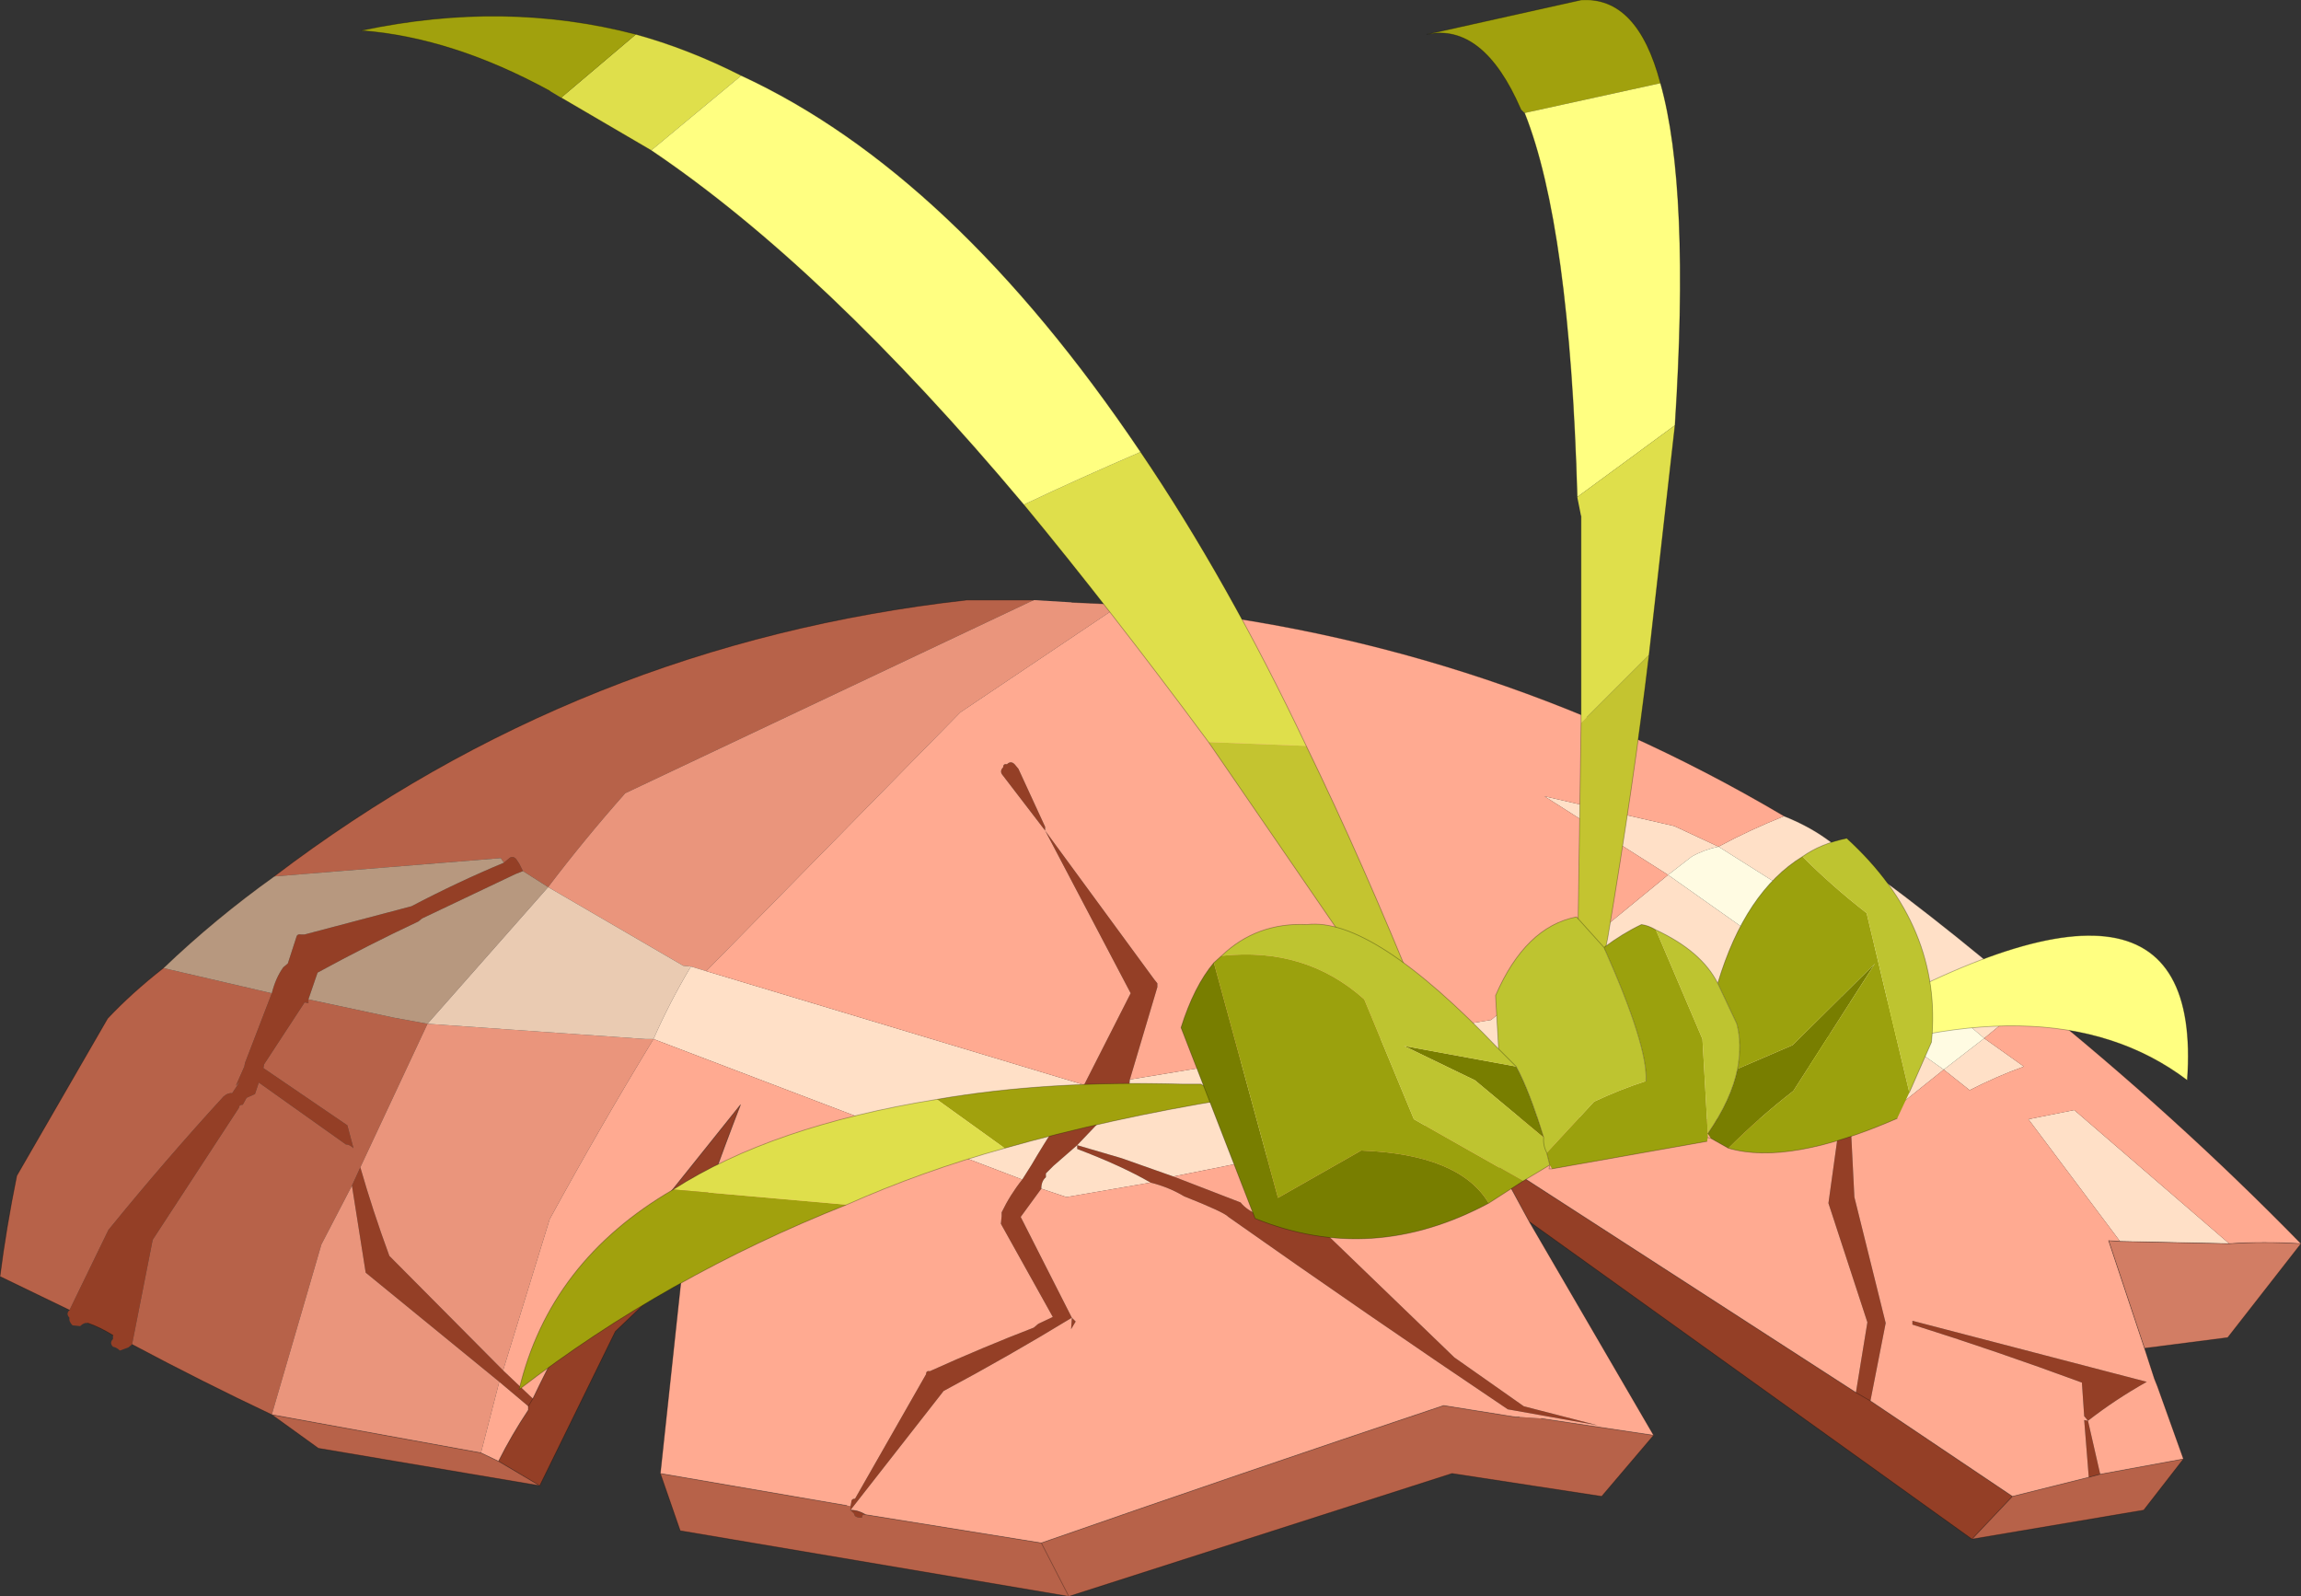 <?xml version="1.0"?>
<svg xmlns="http://www.w3.org/2000/svg" xmlns:xlink="http://www.w3.org/1999/xlink" width="150.7px" height="104.55px"><rect width="100%" height="100%" fill="#333333" stroke="none"/><g transform="matrix(1, 0, 0, 1, -151.35, -109.45)"><use xlink:href="#object-0" width="150.7" height="104.55" transform="matrix(1, 0, 0, 1, 151.35, 109.45)"/></g><defs><g transform="matrix(1, 0, 0, 1, -151.35, -109.45)" id="object-0"><path fill-rule="evenodd" fill="#943f26" stroke="none" d="M184.35 165.95L184.65 165.7Q184.9 165.45 185.15 165.7L185.35 166L185.6 166.5L185.1 166.7L179 169.6L178.75 169.8Q175.45 171.35 172.15 173.15L171.55 174.9L171.55 175.15L171.3 175.1L168.65 179.15L168.6 179.4L174.1 183.15L174.5 184.65Q174.25 184.4 174 184.4L168.3 180.35L168.05 181.1L167.5 181.35L167.25 181.8Q167 181.8 167 182L161.35 190.65L160 197.5L159.75 197.7L159.2 197.9Q159 197.7 158.75 197.65Q158.5 197.4 158.75 197.15L158.75 196.9Q157.85 196.35 157.1 196.1Q156.85 196.05 156.6 196.3L156.1 196.25Q155.85 196 155.9 195.75Q155.65 195.5 155.9 195.25L158.45 190Q162.15 185.45 166 181.25Q166.3 181 166.55 181.05L167.05 180.3L166.8 180.55L167.35 179.3L167.4 179.05L169.15 174.5Q169.4 173.5 169.9 172.8L170.2 172.55L170.75 170.85Q170.8 170.6 171.05 170.65L171.3 170.65L178.3 168.8Q181.35 167.2 184.35 165.95M184.3 199.2L186.25 201.05Q187.85 197.7 189.8 194.35L199.85 181.8Q197.8 187.1 196.05 192.45L191.65 196.65L186.7 206.75L184 205.15Q184.85 203.45 185.95 201.8L185.95 201.55L184.05 199.95L175.3 192.8L174.4 187.1L174.95 185.9Q175.75 188.7 176.85 191.7L184.3 199.2M207.05 208.1L207.1 207.85Q207.1 207.6 207.35 207.6L212 199.45Q212 199.2 212.25 199.25Q215.8 197.65 219.05 196.4L219.35 196.15L220.3 195.7L216.9 189.6L216.95 189.1L216.95 188.85Q217.5 187.7 218.3 186.7L218.9 185.75Q220.45 183.1 222.35 180.5L225.4 174.5L219.8 163.85L217 160.2Q216.8 159.95 217.05 159.7Q217.05 159.45 217.3 159.5Q217.55 159.25 217.8 159.5L218.05 159.8L219.8 163.6L219.8 163.85L226.95 173.6L227.15 173.85L227.15 174.1L225.35 180.15L225.3 180.65Q225.05 180.65 225.05 180.9L223.95 182.3L221.9 184.45L224.8 185.3L228.2 186.5L232.6 188.2Q233 188.7 233.75 189L238.15 190.2L246.6 198.35L251.15 201.55L256 202.8L250.1 201.75Q240.8 195.5 231.8 189.15Q231.55 188.85 228.9 187.8Q227.9 187.2 226.7 186.9Q224.8 185.8 221.9 184.7L221.9 184.45L220.35 185.8L220.1 186.05L219.85 186.3L219.85 186.55Q219.55 186.8 219.55 187.3L218.2 189.15L221.55 195.75L221.8 196L221.5 196.5L221.55 195.75Q217.45 198.25 213.15 200.55L207.05 208.35Q207.55 208.35 208.05 208.65Q207.8 208.6 207.8 208.85Q207.3 208.85 207.3 208.6L207.05 208.35L207.05 208.1M186.25 201.05L185.95 201.55L186.25 201.05M280.5 210.25L251.5 189.45L249.3 185.4L272.9 200.65L273.65 196.05L271.1 188.25L271.85 182.85L272.55 182.9L272.8 187.85L274.85 196.1L273.85 201.2L283.15 207.45L280.5 210.25M288.15 206.2L287.85 202.45L288.1 202.5L287.85 202.2L287.7 200Q282.15 197.95 276.6 196.2L276.6 195.95L291.95 199.95Q289.9 201.1 288.1 202.5L288.9 206L288.15 206.2M272.9 200.65L273.85 201.2L272.9 200.65"/><path fill-rule="evenodd" fill="#b76249" stroke="none" d="M185.6 166.5L185.35 166L185.15 165.7Q184.9 165.45 184.65 165.7L184.35 165.95L184.15 165.65L169.3 166.85Q189.35 151.6 214.65 148.75L219.05 148.75L192.3 161.4Q189.6 164.45 187.25 167.55L185.6 166.5M169.15 174.5L167.4 179.05L167.35 179.3L166.8 180.55L167.05 180.3L166.55 181.05Q166.3 181 166 181.25Q162.15 185.45 158.45 190L155.9 195.25L151.35 193.05Q151.75 189.9 152.45 186.45L158.4 176.15Q159.95 174.5 162.05 172.85L169.15 174.5M160 197.5L161.35 190.65L167 182Q167 181.8 167.25 181.8L167.5 181.35L168.05 181.1L168.3 180.35L174 184.4Q174.25 184.4 174.5 184.65L174.1 183.15L168.6 179.4L168.65 179.15L171.3 175.1L171.55 175.15L171.55 174.9L177.15 176.1L179.35 176.5L174.95 185.9L174.4 187.1L172.4 190.95L169.15 202.1L172.2 204.3L186.7 206.75L184 205.15L182.85 204.6L169.15 202.1Q164.6 199.95 160 197.5M194.6 205.95L206.8 208.05L207.05 208.1L207.05 208.35L207.3 208.6Q207.3 208.85 207.8 208.85Q207.8 208.6 208.05 208.65L219.55 210.5Q232.6 205.95 245.9 201.5L250.6 202.25L250.85 202.25L252.3 202.35L259.65 203.45L256.25 207.45L246.45 205.95L221.35 214L195.9 209.7L194.6 205.95M294.35 205L291.75 208.35L280.5 210.25L283.15 207.45L288.15 206.2L288.9 206L294.35 205M250.6 202.25L250.85 202.25L250.6 202.25M221.35 214L219.55 210.5L221.35 214"/><path fill-rule="evenodd" fill="#b7987f" stroke="none" d="M184.35 165.95Q181.35 167.2 178.3 168.8L171.3 170.65L171.05 170.65Q170.8 170.6 170.75 170.85L170.2 172.55L169.9 172.8Q169.4 173.5 169.15 174.5L162.05 172.85Q165.45 169.6 169.3 166.85L184.15 165.65L184.35 165.95M171.55 174.9L172.15 173.15Q175.45 171.35 178.75 169.8L179 169.6L185.1 166.7L185.6 166.5L187.25 167.55L179.35 176.5L177.15 176.1L171.55 174.9"/><path fill-rule="evenodd" fill="#ea957c" stroke="none" d="M187.25 167.55Q189.6 164.45 192.3 161.4L219.05 148.75L221.55 148.9L224.75 149.05L214.25 156.1L197.6 173.05L196.6 172.75L196.1 172.7L187.25 167.55M194.15 177.5Q190.65 183.25 187.35 189.3L184.3 199.2L176.85 191.7Q175.75 188.7 174.95 185.9L179.35 176.5L193.65 177.5L194.15 177.5M174.4 187.1L175.3 192.8L184.05 199.95L182.85 204.6L169.15 202.1L172.4 190.95L174.4 187.1"/><path fill-rule="evenodd" fill="#eacbb2" stroke="none" d="M179.35 176.5L187.25 167.55L196.1 172.7L196.6 172.75Q195.2 175.1 194.15 177.5L193.65 177.5L179.35 176.5"/><path fill-rule="evenodd" fill="#ffe0c7" stroke="none" d="M196.6 172.75L197.6 173.05L222.35 180.5Q220.45 183.1 218.9 185.75L218.3 186.7L194.15 177.5Q195.2 175.1 196.6 172.75M268.2 162.9Q269.7 163.5 270.85 164.3Q278 169.35 284.4 174.9L281.3 177.45L283.9 179.3Q282.1 179.95 280.35 180.85L278.65 179.5L274.6 182.75L272.55 182.9L271.85 182.85L247.65 182.6L228.2 186.5L224.8 185.3L221.9 184.45L223.95 182.3L225.05 180.9Q225.05 180.65 225.3 180.65L225.35 180.15L249 176.25L260.6 166.75L278.65 179.5L281.3 177.45L274.2 171.4L263.9 164.9Q262.95 165.1 262.15 165.55L260.6 166.75L252.5 161.6L261 163.55L263.9 164.9Q265.95 163.8 268.2 162.9M226.7 186.9L221.2 187.85L219.55 187.3Q219.55 186.8 219.85 186.55L219.85 186.3L220.1 186.05L220.35 185.8L221.9 184.45L221.9 184.7Q224.8 185.8 226.7 186.9M290.2 190.75L284.2 182.75L287.2 182.15L297.35 190.9L290.2 190.75"/><path fill-rule="evenodd" fill="#ffaa91" stroke="none" d="M197.6 173.05L214.25 156.1L224.75 149.05Q248.1 151 268.2 162.9Q265.95 163.8 263.9 164.9L261 163.55L252.5 161.6L260.6 166.75L249 176.25L225.35 180.15L227.15 174.1L227.15 173.85L226.95 173.6L219.8 163.85L219.8 163.6L218.05 159.8L217.8 159.5Q217.55 159.25 217.3 159.5Q217.05 159.45 217.05 159.7Q216.8 159.95 217 160.2L219.8 163.85L225.4 174.5L222.35 180.5L197.6 173.05M186.25 201.05L184.3 199.2L187.35 189.3Q190.65 183.25 194.15 177.5L218.3 186.7Q217.5 187.7 216.95 188.85L216.95 189.1L216.9 189.6L220.3 195.7L219.35 196.15L219.05 196.4Q215.8 197.65 212.25 199.25Q212 199.2 212 199.45L207.35 207.6Q207.1 207.6 207.1 207.85L207.05 208.1L206.8 208.05L194.6 205.95L196.05 192.45Q197.8 187.1 199.85 181.8L189.8 194.35Q187.85 197.7 186.25 201.05M184.05 199.95L185.95 201.55L185.95 201.8Q184.85 203.45 184 205.15L182.85 204.6L184.05 199.95M284.4 174.9Q293.85 182.5 302.05 190.9Q299.6 190.75 297.35 190.9L287.2 182.15L284.2 182.75L290.2 190.75L289.45 190.7L291.8 197.75L292.45 199.75L292.65 200.25L294.35 205L288.9 206L288.1 202.5Q289.9 201.1 291.95 199.95L276.6 195.95L276.6 196.2Q282.15 197.95 287.7 200L287.85 202.2L288.1 202.5L287.85 202.45L288.15 206.2L283.15 207.45L273.85 201.2L274.85 196.1L272.8 187.85L272.55 182.9L274.6 182.75L278.65 179.5L280.35 180.85Q282.1 179.95 283.9 179.3L281.3 177.45L284.4 174.9M251.5 189.45L259.65 203.45L252.3 202.35L250.85 202.25L250.6 202.25L245.9 201.5Q232.6 205.95 219.55 210.5L208.05 208.65Q207.55 208.35 207.05 208.35L213.15 200.55Q217.45 198.25 221.55 195.75L221.5 196.5L221.8 196L221.55 195.75L218.2 189.15L219.55 187.3L221.2 187.85L226.7 186.9Q227.9 187.2 228.9 187.8Q231.55 188.85 231.8 189.15Q240.8 195.5 250.1 201.75L256 202.8L251.15 201.55L246.6 198.35L238.15 190.2L233.75 189Q233 188.7 232.6 188.2L228.2 186.5L247.65 182.6L271.85 182.85L271.1 188.25L273.65 196.05L272.9 200.65L249.3 185.4L251.5 189.45M250.6 202.25L250.85 202.25L250.6 202.25"/><path fill-rule="evenodd" fill="#d27d64" stroke="none" d="M302.05 190.9L297.25 197.05L291.8 197.75L289.45 190.7L290.2 190.75L297.35 190.9Q299.6 190.75 302.05 190.9"/><path fill-rule="evenodd" fill="#fffbe2" stroke="none" d="M278.65 179.5L260.6 166.75L262.15 165.55Q262.95 165.1 263.9 164.9L274.2 171.4L281.3 177.45L278.65 179.5"/><path fill="none" stroke="#000000" stroke-opacity="0.302" stroke-width="0.05" stroke-linecap="round" stroke-linejoin="round" d="M157.1 196.1Q157.85 196.35 158.75 196.9M219.05 148.75L214.65 148.75Q189.35 151.6 169.3 166.85Q165.45 169.6 162.05 172.85Q159.95 174.5 158.4 176.15L152.45 186.45Q151.75 189.9 151.35 193.05L155.9 195.25M224.75 149.05L221.55 148.9M186.25 201.05Q187.85 197.7 189.8 194.35L199.85 181.8Q197.8 187.1 196.05 192.45L194.6 205.95L206.8 208.05M185.95 201.55L186.25 201.05M169.15 202.1L172.2 204.3L186.7 206.75L184 205.15L182.85 204.6L169.15 202.1Q164.6 199.95 160 197.5M184 205.15Q184.85 203.45 185.95 201.8L185.95 201.55M268.2 162.9Q269.7 163.5 270.85 164.3Q278 169.35 284.4 174.9Q293.85 182.5 302.05 190.9L297.25 197.05L291.8 197.75L292.45 199.75L292.65 200.25L294.35 205L291.75 208.35L280.5 210.25L251.5 189.45L259.65 203.45L256.25 207.45L246.45 205.95L221.35 214L195.9 209.7L194.6 205.95M273.85 201.2L283.15 207.45L288.15 206.2L288.9 206L294.35 205M207.05 208.35Q207.55 208.35 208.05 208.65L219.55 210.5Q232.6 205.95 245.9 201.5L250.6 202.25L250.85 202.25M252.3 202.35L259.65 203.45M291.8 197.75L289.45 190.7L290.2 190.75L297.35 190.9Q299.6 190.75 302.05 190.9M268.2 162.9Q248.1 151 224.75 149.05M272.9 200.65L249.3 185.4L251.5 189.45M273.85 201.2L272.9 200.65M280.5 210.25L283.15 207.45M186.7 206.75L191.65 196.65L196.05 192.45M219.55 210.5L221.35 214"/><path fill-rule="evenodd" fill="#ffff81" stroke="none" d="M270.7 177.5Q295.85 162.7 294.6 180.2Q285.5 173.3 268.7 179.75L269.95 177.75Q270.45 177.5 270.7 177.5"/><path fill="none" stroke="#000000" stroke-opacity="0.302" stroke-width="0.05" stroke-linecap="round" stroke-linejoin="round" d="M270.7 177.5Q295.85 162.7 294.6 180.2Q285.5 173.3 268.7 179.75L269.95 177.75Q270.45 177.5 270.7 177.5"/><path fill-rule="evenodd" fill="#a1a10d" stroke="none" d="M212.7 181.45Q219.9 180.2 228.75 180.45L230 180.45L231.7 181.45Q224.05 182.7 217.15 184.65L212.7 181.45M206.8 188.35Q194.95 193.05 185.35 200.45Q187.35 192.05 195.45 187.35L206.8 188.35"/><path fill-rule="evenodd" fill="#dfdf4b" stroke="none" d="M212.7 181.45L217.15 184.65Q211.75 186.15 206.8 188.35L195.45 187.35Q201.9 183.2 212.7 181.45"/><path fill="none" stroke="#000000" stroke-opacity="0.302" stroke-width="0.05" stroke-linecap="round" stroke-linejoin="round" d="M217.15 184.65Q224.05 182.7 231.7 181.45L230 180.45L228.75 180.45Q219.9 180.2 212.7 181.45Q201.9 183.2 195.45 187.35Q187.35 192.05 185.35 200.45Q194.95 193.05 206.8 188.35Q211.75 186.15 217.15 184.65"/><path fill-rule="evenodd" fill="#c4c430" stroke="none" d="M230.5 158.05L236.9 158.3Q240.6 165.9 244.3 175.05L242.35 175.3L230.5 158.05"/><path fill-rule="evenodd" fill="#dfdf4b" stroke="none" d="M236.9 158.3L230.5 158.05Q224.1 149.4 218.4 142.5Q222.1 140.75 226.05 139.05Q231.75 147.45 236.9 158.3M188.1 115.85L193 111.7Q196.45 112.65 199.9 114.4L194 119.3L188.1 115.85"/><path fill-rule="evenodd" fill="#ffff81" stroke="none" d="M226.05 139.05Q222.1 140.75 218.4 142.5Q205.35 126.95 194 119.3L199.9 114.4Q213.75 120.8 226.05 139.05"/><path fill-rule="evenodd" fill="#a1a10d" stroke="none" d="M188.1 115.85L187.35 115.4Q180.95 111.9 175 111.45Q184.4 109.45 193 111.7L188.1 115.85"/><path fill="none" stroke="#000000" stroke-opacity="0.302" stroke-width="0.05" stroke-linecap="round" stroke-linejoin="round" d="M230.5 158.05L242.35 175.3L244.3 175.05Q240.6 165.9 236.9 158.3Q231.75 147.45 226.05 139.05Q213.75 120.8 199.9 114.4Q196.45 112.65 193 111.7Q184.4 109.45 175 111.45Q180.95 111.9 187.35 115.4M218.4 142.5Q224.1 149.4 230.5 158.05M218.4 142.5Q205.35 126.95 194 119.3L188.1 115.85"/><path fill-rule="evenodd" fill="#a1a10d" stroke="none" d="M251.2 116.85L250.95 116.6Q248.5 110.95 244.8 111.7L254.9 109.45Q258.6 109.2 260.1 114.9L251.2 116.85"/><path fill-rule="evenodd" fill="#ffff81" stroke="none" d="M251.2 116.85L260.1 114.9Q262.05 121.8 261.05 137.3L254.65 142Q254.15 124.25 251.2 116.85"/><path fill-rule="evenodd" fill="#dfdf4b" stroke="none" d="M254.9 143.25L254.65 142L261.05 137.3L259.35 152.35L254.9 156.8L254.9 143.25"/><path fill-rule="evenodd" fill="#c4c430" stroke="none" d="M259.35 152.35Q258.35 160.75 256.65 170.85L256.4 172.1L254.65 173.55L254.9 156.8L259.35 152.35"/><path fill="none" stroke="#000000" stroke-opacity="0.302" stroke-width="0.05" stroke-linecap="round" stroke-linejoin="round" d="M260.1 114.9Q258.6 109.2 254.9 109.45L244.8 111.7Q248.5 110.95 250.95 116.6M254.65 142Q254.15 124.25 251.2 116.85M259.35 152.35Q258.35 160.75 256.65 170.85L256.4 172.1L254.65 173.55L254.9 156.8L254.9 143.25M259.35 152.35L261.05 137.3Q262.05 121.8 260.1 114.9"/><path fill-rule="evenodd" fill="#787e00" stroke="none" d="M230.85 172.5L235.05 187.9L240.5 184.8Q246.95 185.05 248.85 188.25Q241.2 192.35 233.55 189.25L228.7 176.75Q229.55 174.05 230.85 172.5M264.55 184.65L263.4 184L263.2 183.7Q264.75 181.45 265.15 179.45L268.75 177.9L274.15 172.55L268.8 180.9Q266.6 182.6 264.55 184.65M252.45 183.95L247.95 180.2L243.3 177.95L250.65 179.3Q251.5 180.85 252.45 183.95"/><path fill-rule="evenodd" fill="#9ba10d" stroke="none" d="M248.85 188.25Q246.95 185.05 240.5 184.8L235.05 187.9L230.85 172.5L231.35 172.05Q236.85 171.45 240.7 174.9L243.95 182.75L251.1 186.8L248.85 188.25M256.4 171.5Q257.6 170.6 258.85 170Q259.3 170.05 259.8 170.35L262.85 177.5L263.2 183.7L263.2 183.95L263.15 184.2L253 186L252.85 185.75L252.65 184.95L255.75 181.6Q257.45 180.8 259.15 180.25Q259.3 178 256.4 171.5M263.85 173.85Q265.65 167.85 269.4 165.55Q271.35 167.5 273.6 169.25L276.4 181L275.6 182.7Q268.5 185.8 264.55 184.65Q266.6 182.6 268.8 180.9L274.15 172.55L268.75 177.9L265.15 179.45Q265.45 177.8 265.1 176.5L263.85 173.85"/><path fill-rule="evenodd" fill="#bec430" stroke="none" d="M251.1 186.8L243.95 182.75L240.7 174.9Q236.85 171.45 231.35 172.05Q233.65 169.85 236.95 170Q241.25 169.5 249.5 178.15L249.3 174.65Q251.25 170.15 254.6 169.5L256.4 171.5Q259.3 178 259.15 180.25Q257.45 180.8 255.75 181.6L252.65 184.95L252.85 185.75L251.1 186.8M259.8 170.35Q262.8 171.75 263.85 173.85L265.1 176.5Q265.45 177.8 265.15 179.45Q264.75 181.45 263.2 183.7L262.85 177.5L259.8 170.35M269.4 165.55Q270.6 164.7 272.3 164.35Q278.6 170.1 277.85 177.7L276.4 181L273.6 169.25Q271.35 167.5 269.4 165.55M250.65 179.3L243.3 177.95L247.95 180.2L252.45 183.95Q252.4 184.45 252.65 184.95Q252.4 184.45 252.45 183.95Q251.5 180.85 250.65 179.3L249.5 178.15L250.65 179.3"/><path fill="none" stroke="#000000" stroke-opacity="0.302" stroke-width="0.05" stroke-linecap="round" stroke-linejoin="round" d="M230.85 172.5Q229.55 174.05 228.7 176.75L233.55 189.25Q241.2 192.35 248.85 188.25L251.1 186.8L252.85 185.75L252.8 186L253 186L263.15 184.2M231.35 172.05L230.85 172.5M231.35 172.05Q233.65 169.85 236.95 170Q241.25 169.5 249.5 178.15L249.3 174.65Q251.25 170.15 254.6 169.5L256.4 171.5Q257.6 170.6 258.85 170Q259.3 170.05 259.8 170.35Q262.8 171.75 263.85 173.85Q265.65 167.85 269.4 165.55Q270.6 164.7 272.3 164.35Q278.6 170.1 277.85 177.7L276.4 181M275.6 182.7Q268.5 185.8 264.55 184.65L263.4 184L263.2 183.95M263.85 173.85L265.1 176.5Q265.45 177.8 265.15 179.45Q264.75 181.45 263.2 183.7M250.65 179.3L249.5 178.15M252.65 184.95L252.85 185.75M252.65 184.95Q252.4 184.45 252.45 183.95Q251.5 180.85 250.65 179.3M256.4 171.5Q259.3 178 259.15 180.25"/></g></defs></svg>
